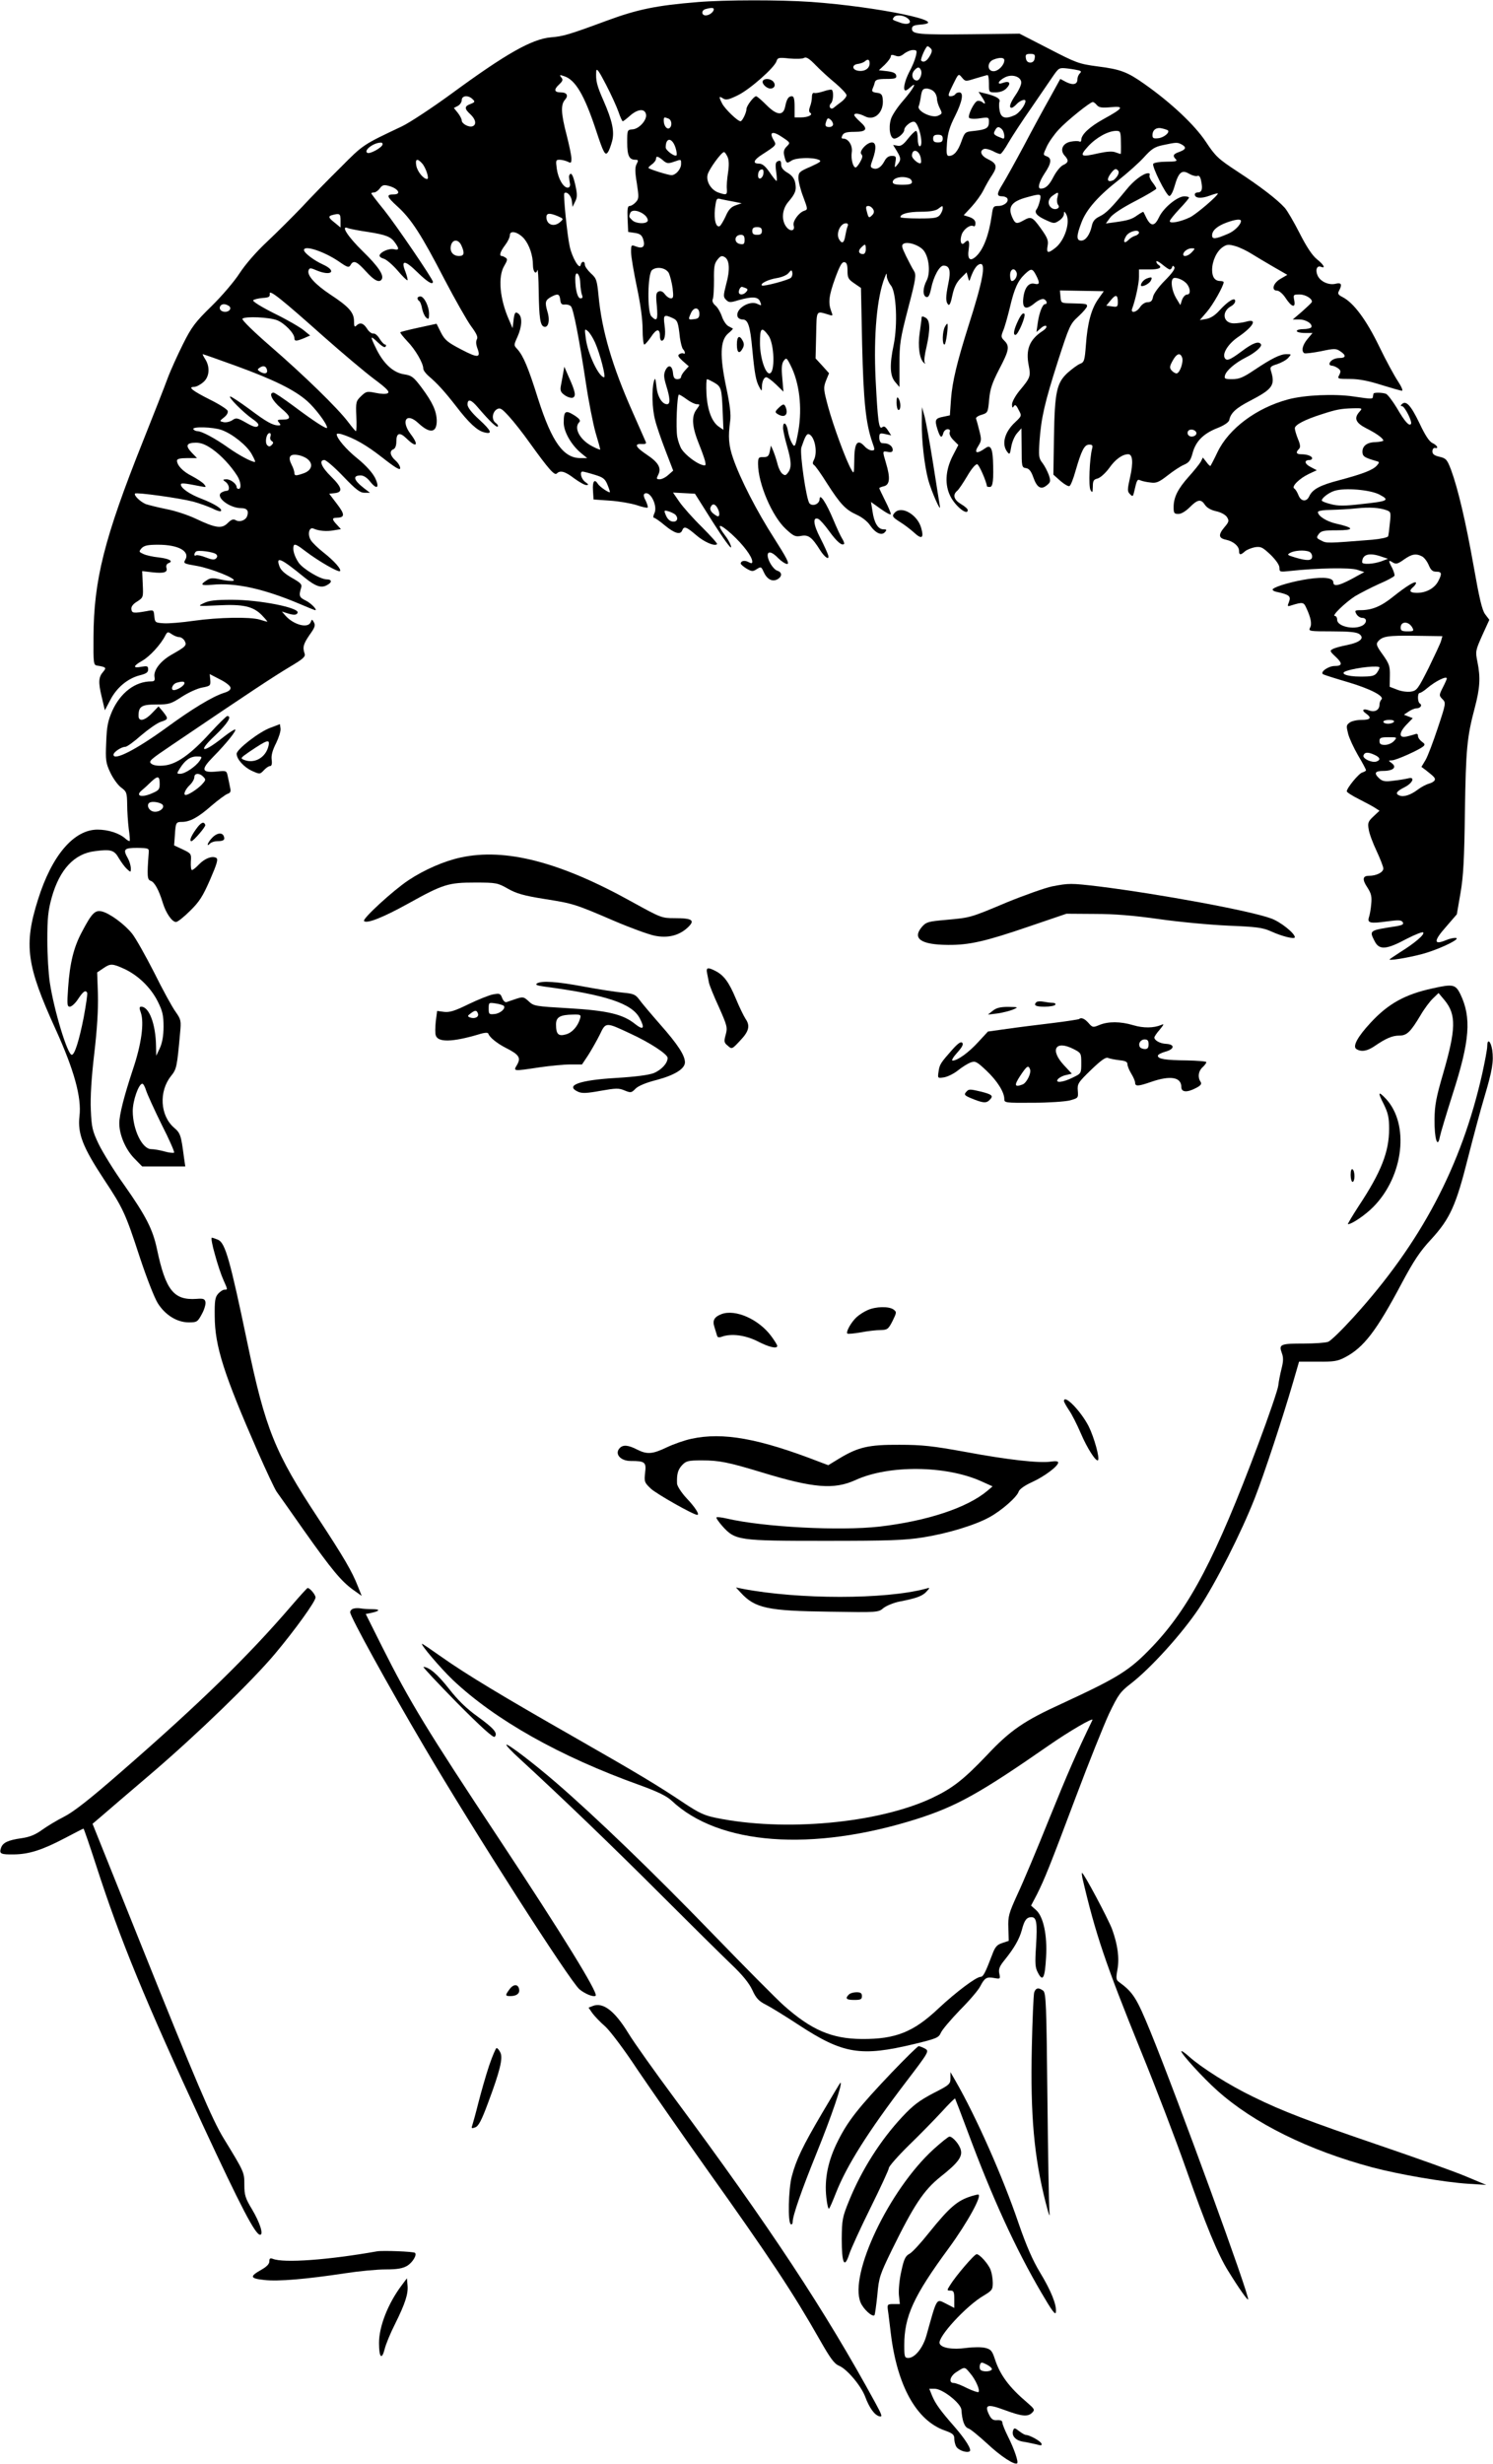 <?xml version="1.0" standalone="no"?>
<!DOCTYPE svg PUBLIC "-//W3C//DTD SVG 20010904//EN"
 "http://www.w3.org/TR/2001/REC-SVG-20010904/DTD/svg10.dtd">
<svg version="1.0" xmlns="http://www.w3.org/2000/svg"
 width="776pt" height="1280pt" viewBox="0 0 776 1280"
 preserveAspectRatio="xMidYMid meet">
<g transform="translate(0,1280) scale(0.1,-0.1)"
fill="#000000" stroke="none">
<path d="M3625 12789 c-212 -17 -313 -38 -470 -96 -200 -74 -229 -82 -292 -87
-99 -9 -233 -85 -514 -291 -101 -74 -218 -151 -259 -171 -205 -97 -201 -94
-320 -214 -64 -63 -154 -155 -200 -205 -47 -49 -128 -130 -181 -180 -59 -55
-114 -119 -144 -165 -27 -42 -91 -117 -145 -170 -84 -82 -104 -108 -148 -196
-28 -56 -65 -137 -81 -180 -16 -44 -74 -191 -129 -329 -200 -501 -255 -719
-256 -1015 -1 -137 0 -145 19 -148 45 -7 49 -11 33 -30 -26 -29 -28 -54 -10
-130 l17 -72 29 55 c33 63 90 111 154 127 32 8 42 15 42 30 0 18 -5 19 -35 14
-46 -9 -44 4 4 31 39 22 97 85 120 131 11 21 14 21 34 7 12 -8 29 -15 39 -15
9 0 22 -9 28 -20 12 -23 6 -29 -68 -71 -58 -33 -95 -81 -89 -116 3 -18 0 -23
-17 -23 -83 0 -159 -58 -202 -152 -23 -53 -29 -80 -32 -165 -4 -92 -2 -107 21
-156 14 -30 39 -65 56 -78 29 -21 31 -27 32 -88 0 -36 4 -93 8 -126 5 -33 7
-62 5 -64 -2 -2 -12 3 -22 12 -31 28 -89 47 -145 47 -123 0 -238 -134 -310
-365 -74 -235 -59 -341 91 -670 97 -213 137 -357 125 -454 -10 -90 16 -159
128 -329 98 -148 111 -175 184 -399 37 -112 78 -217 96 -245 39 -61 100 -98
160 -98 42 0 46 2 68 43 13 23 21 52 19 62 -3 17 -11 20 -47 17 -118 -8 -160
45 -205 258 -22 104 -57 172 -170 333 -54 75 -113 172 -133 213 -33 69 -37 87
-41 178 -3 67 3 165 18 293 15 128 21 231 19 307 l-4 114 31 21 c38 26 47 26
111 -3 72 -34 137 -97 173 -169 25 -50 30 -72 30 -131 0 -48 -7 -84 -19 -111
l-19 -40 -1 51 c-2 114 -36 204 -77 204 -10 0 -11 -7 -2 -31 18 -53 3 -164
-41 -294 -45 -136 -71 -235 -71 -281 0 -59 32 -134 76 -180 l43 -44 112 0 112
0 -7 48 c-15 115 -18 125 -52 154 -72 63 -79 188 -15 268 29 36 31 46 47 223
6 64 5 70 -23 110 -17 23 -67 114 -111 203 -45 88 -96 179 -115 203 -40 50
-118 107 -158 116 -35 8 -52 -9 -103 -106 -43 -80 -63 -162 -72 -291 -6 -87
-5 -98 9 -98 9 0 29 18 43 40 26 39 38 48 47 33 3 -5 -6 -63 -18 -129 -24
-121 -47 -194 -62 -194 -22 0 -92 230 -114 375 -7 44 -13 143 -13 220 0 116 4
154 23 223 41 145 117 227 224 240 83 11 101 6 125 -37 12 -20 30 -45 42 -56
20 -18 20 -18 20 6 -1 13 -7 35 -15 49 -27 48 -21 55 48 55 60 -1 62 -2 60
-25 -9 -120 -8 -140 10 -146 20 -6 43 -48 63 -114 16 -53 48 -100 69 -100 8 0
41 26 73 58 48 47 66 75 104 162 36 83 43 107 32 113 -21 12 -59 -2 -90 -34
-15 -16 -31 -29 -36 -29 -5 0 -7 19 -6 43 3 41 2 43 -42 64 l-45 21 4 54 c4
65 6 68 37 68 41 0 85 24 153 84 35 30 73 58 84 62 15 5 18 12 13 32 -3 15 -8
41 -12 58 -6 30 -7 31 -55 26 -82 -8 -87 9 -21 76 69 70 127 142 113 142 -5 0
-31 -17 -58 -38 -110 -88 -141 -83 -45 7 63 60 90 101 63 101 -4 0 -45 -40
-89 -88 -102 -112 -175 -163 -239 -169 -31 -3 -54 0 -66 9 -17 13 -7 21 110
100 409 277 525 353 605 401 74 44 87 55 81 72 -11 33 -6 50 27 98 26 36 30
48 22 63 -10 18 -11 18 -17 2 -13 -34 -87 -15 -130 32 l-20 23 25 -8 c37 -12
52 -11 57 2 9 26 -197 67 -342 67 -84 0 -118 -4 -145 -17 -35 -17 -35 -17 72
-12 132 7 184 -5 229 -51 18 -19 31 -34 28 -34 -2 0 -20 5 -39 11 -51 15 -213
12 -342 -6 -62 -9 -133 -15 -158 -13 -43 3 -45 4 -48 37 -3 33 -4 33 -40 26
-67 -12 -77 -11 -79 10 -2 13 8 27 30 40 32 21 32 22 29 89 l-3 69 51 -6 c61
-7 83 -1 75 23 -3 11 1 20 10 24 28 10 7 23 -49 30 -31 3 -67 11 -81 18 -24
11 -24 12 -9 30 14 14 32 18 86 18 107 0 168 -35 140 -80 -10 -17 -4 -19 61
-30 74 -13 212 -68 190 -77 -7 -3 -36 0 -64 6 -43 10 -56 9 -75 -4 -36 -23
-29 -28 28 -23 120 12 267 -20 452 -98 44 -19 82 -34 84 -34 14 0 -22 37 -49
50 -33 16 -37 24 -24 66 6 18 -2 26 -48 52 -38 22 -58 40 -65 61 -19 53 8 41
128 -57 59 -48 89 -59 119 -42 28 14 27 30 -1 30 -33 0 -123 54 -146 87 -22
33 -33 69 -25 89 4 10 20 2 61 -30 67 -51 171 -111 179 -103 9 9 -30 53 -86
97 -28 22 -57 50 -65 63 -19 29 -10 71 13 61 29 -13 70 -16 107 -9 l36 6 -21
23 c-26 27 -26 36 -3 36 45 1 46 16 4 71 l-41 54 29 3 c44 5 38 30 -20 87 -50
49 -64 85 -34 85 9 0 53 -38 98 -85 65 -68 87 -85 110 -85 l29 0 -29 22 c-57
44 -63 68 -19 68 15 0 33 -12 48 -31 36 -46 52 -34 26 19 -14 27 -47 64 -90
99 -60 48 -109 106 -109 127 0 4 10 4 23 1 68 -21 131 -57 214 -122 69 -54 93
-68 93 -55 0 10 -11 28 -25 40 -28 25 -32 50 -10 58 9 4 15 19 15 39 0 47 17
52 54 16 51 -50 65 -35 21 23 -53 69 -23 116 39 58 60 -56 96 -52 96 12 -1 50
-21 95 -80 174 -40 53 -50 61 -88 67 -56 8 -105 52 -143 126 -37 75 -37 80 5
40 21 -20 36 -29 40 -22 4 6 3 11 -3 11 -5 0 -18 14 -28 30 -10 17 -24 29 -33
27 -8 -1 -23 10 -32 25 -19 30 -37 35 -56 16 -9 -9 -12 -4 -12 23 0 45 -26 75
-122 138 -80 53 -124 101 -114 127 5 13 10 13 42 -1 77 -32 107 -3 32 31 -46
21 -98 60 -98 75 0 27 103 -7 179 -58 47 -33 54 -35 63 -20 15 27 32 20 80
-33 43 -48 70 -61 82 -41 13 21 -19 68 -98 145 -79 77 -117 137 -78 121 9 -4
56 -13 104 -20 96 -15 120 -25 142 -57 22 -31 20 -39 -6 -33 -25 6 -69 -13
-75 -31 -2 -7 7 -14 21 -18 13 -3 46 -31 72 -61 26 -31 49 -53 52 -51 2 3 -3
23 -11 45 -25 62 -3 61 62 -3 50 -49 81 -69 81 -50 0 14 -193 297 -253 372
-37 45 -67 85 -67 87 0 3 6 5 14 5 8 0 22 10 30 21 12 17 21 20 43 14 51 -12
73 -45 30 -45 -41 0 -38 -11 18 -62 73 -66 126 -149 245 -379 55 -105 117
-214 138 -243 29 -39 37 -57 31 -68 -6 -10 -5 -27 1 -44 21 -54 6 -56 -82 -10
-71 37 -86 49 -106 88 l-23 46 -92 -20 c-51 -11 -94 -22 -96 -24 -3 -3 14 -23
36 -47 42 -43 83 -114 83 -142 0 -8 12 -25 27 -38 47 -40 84 -81 144 -158 65
-85 109 -126 145 -135 46 -12 39 7 -24 65 -40 36 -62 65 -62 79 0 32 19 27 54
-15 58 -68 97 -106 103 -99 4 3 -1 12 -11 19 -22 16 -18 56 7 71 16 9 25 4 63
-38 24 -26 72 -87 106 -135 100 -139 130 -173 142 -161 18 18 43 11 90 -25 26
-19 54 -35 63 -35 14 0 13 3 -5 16 -21 14 -31 54 -14 54 5 0 32 -7 61 -16 44
-13 55 -21 67 -49 8 -19 14 -37 14 -41 0 -9 -54 27 -63 43 -17 27 -28 12 -25
-34 l3 -48 85 -6 c47 -3 109 -14 138 -23 29 -10 56 -16 58 -13 3 3 -2 19 -10
36 -11 20 -12 32 -6 36 29 18 69 -62 52 -100 -7 -14 -8 -25 -3 -25 5 0 31 -18
57 -40 51 -42 81 -50 90 -25 9 23 22 18 71 -24 41 -36 97 -61 110 -48 3 3 -33
43 -79 89 -47 46 -99 105 -117 131 l-33 48 57 -3 57 -3 94 -149 c52 -82 94
-140 94 -129 0 10 -13 37 -30 59 -49 65 -34 69 33 9 60 -55 107 -117 107 -143
0 -10 -5 -10 -20 -2 -20 11 -40 6 -40 -8 0 -4 14 -16 30 -26 28 -16 33 -16 53
-3 22 14 24 13 36 -14 17 -38 44 -53 71 -39 26 14 26 37 0 45 -21 7 -50 53
-50 80 0 24 24 18 55 -15 16 -16 37 -30 46 -30 14 0 -2 31 -67 133 -90 140
-177 309 -214 417 -23 67 -26 110 -15 192 5 34 -1 83 -20 174 -35 165 -32 245
9 281 16 13 27 25 25 26 -2 1 -13 7 -24 13 -11 6 -26 29 -33 50 -7 21 -22 47
-33 56 -14 12 -19 24 -14 35 4 10 6 54 6 99 -1 67 2 85 18 105 16 20 23 22 38
13 25 -15 28 -67 7 -142 -15 -59 -15 -65 0 -80 14 -14 21 -15 63 -2 74 21 104
19 114 -8 8 -20 7 -21 -12 -12 -42 23 -120 -26 -105 -66 3 -8 15 -14 26 -14
28 0 39 -33 50 -154 12 -127 19 -165 36 -196 13 -24 13 -24 14 -3 0 30 10 53
23 53 6 0 29 -17 50 -37 l39 -38 -6 70 c-5 53 -3 75 7 90 14 18 16 17 36 -23
46 -90 61 -219 41 -338 -16 -88 -19 -93 -35 -64 -8 14 -17 42 -20 63 -7 40
-25 51 -25 14 0 -12 9 -54 20 -92 24 -83 25 -114 6 -140 -12 -16 -16 -17 -30
-6 -9 7 -21 32 -26 55 -6 22 -16 52 -22 66 l-11 25 -6 -30 c-5 -25 -11 -30
-34 -30 -24 1 -27 -3 -27 -35 0 -102 73 -273 145 -339 40 -37 49 -41 80 -35
37 7 56 -8 98 -75 25 -39 50 -54 41 -24 -3 10 -21 50 -41 89 -36 69 -40 110
-10 98 8 -3 34 -32 57 -64 39 -54 66 -77 77 -66 3 2 -2 15 -10 28 -8 12 -29
58 -47 101 -35 83 -69 136 -70 105 0 -26 -35 -41 -52 -24 -17 16 -52 262 -43
291 20 59 28 73 40 69 30 -12 46 -95 25 -134 -7 -13 -7 -21 1 -26 6 -3 36 -45
66 -93 71 -111 98 -139 155 -165 27 -12 57 -35 70 -55 28 -41 61 -56 78 -35
10 11 9 14 -9 14 -27 0 -48 34 -56 93 l-8 49 52 -37 c28 -20 51 -32 51 -26 0
7 -13 38 -30 71 -16 33 -30 61 -30 64 0 2 11 7 25 10 30 8 33 44 10 120 -19
64 -19 64 10 58 18 -3 25 0 25 11 0 16 -16 30 -35 33 -5 0 -16 2 -22 2 -7 1
-13 14 -13 28 0 23 3 25 31 19 l31 -7 -17 26 c-13 20 -21 24 -30 16 -17 -14
-23 34 -34 250 -11 229 7 428 48 530 9 23 10 23 10 4 1 -12 10 -33 22 -48 28
-35 35 -204 14 -307 -22 -104 -20 -162 8 -194 l22 -26 0 118 c0 108 4 133 45
291 41 156 43 174 30 195 -8 12 -26 47 -41 77 -23 48 -25 56 -12 64 24 13 89
-11 107 -40 26 -38 32 -114 12 -152 -20 -38 -21 -78 -2 -85 11 -4 18 8 26 46
12 60 43 117 64 117 32 0 39 -27 25 -93 -14 -69 -15 -95 0 -110 6 -6 14 12 21
49 9 41 21 66 43 88 l31 31 7 -25 c6 -23 7 -24 13 -5 16 45 33 70 50 73 32 7
15 -86 -61 -323 -59 -187 -83 -287 -90 -377 l-6 -86 -33 -7 c-43 -8 -47 -16
-32 -64 14 -45 23 -51 31 -21 3 11 13 20 22 20 11 0 15 -5 11 -16 -3 -9 4 -25
19 -40 l26 -26 -31 -60 c-37 -75 -40 -148 -10 -207 27 -53 90 -102 90 -71 0 6
-16 20 -35 31 -37 22 -45 48 -20 69 8 6 31 41 52 76 22 38 43 63 52 62 10 -2
47 -87 51 -115 0 -2 7 -3 15 -3 16 0 20 38 16 140 -3 63 -14 80 -39 62 -46
-33 -62 -27 -36 13 15 24 16 32 4 78 -7 29 -15 57 -17 62 -2 6 11 15 29 20 32
10 33 12 39 78 5 56 15 86 52 158 52 99 56 120 27 149 -17 17 -18 22 -6 52 8
18 23 72 35 121 23 99 42 139 78 173 33 31 39 30 58 -6 21 -41 19 -51 -9 -44
-31 7 -53 -24 -58 -81 -4 -50 16 -57 61 -19 17 14 38 23 46 20 16 -6 21 -26 7
-26 -13 0 -30 -42 -38 -96 l-7 -49 22 19 c11 11 24 16 29 12 4 -5 -4 -16 -18
-25 -69 -45 -90 -96 -73 -181 11 -55 8 -63 -49 -131 -21 -26 -38 -57 -38 -70
0 -18 3 -20 9 -10 7 11 13 7 25 -18 17 -31 17 -32 -18 -65 -54 -50 -71 -112
-42 -152 14 -18 15 -16 22 25 4 24 17 55 30 70 l23 26 1 -102 c0 -97 1 -102
22 -105 16 -2 27 -15 38 -46 19 -55 40 -68 70 -44 21 17 22 22 11 55 -7 19
-22 48 -33 62 -19 24 -20 35 -15 114 9 121 26 197 96 416 59 182 63 192 106
231 25 23 45 47 45 53 0 13 -5 13 -80 15 -55 1 -55 1 -58 34 l-3 33 114 -2
114 -2 -29 -41 c-36 -51 -56 -125 -64 -239 -6 -80 -9 -89 -30 -97 -13 -5 -41
-26 -64 -46 -58 -53 -68 -99 -72 -335 l-3 -195 37 -33 c21 -18 42 -30 47 -26
6 3 20 38 31 78 31 107 46 137 71 137 17 0 20 -4 15 -22 -13 -50 -19 -195 -8
-214 10 -16 11 -14 12 17 0 31 4 38 25 43 14 4 40 27 60 54 32 46 69 72 99 72
23 0 27 -42 10 -118 -15 -67 -15 -75 -1 -89 14 -15 16 -13 22 13 14 62 16 66
33 58 10 -4 33 -9 53 -11 29 -4 43 2 88 37 29 23 67 48 84 55 26 11 35 22 45
59 16 62 55 102 127 131 37 14 61 31 64 42 7 37 35 63 109 101 119 62 131 81
107 158 -5 17 0 22 33 32 21 7 47 21 57 32 18 20 18 20 -9 20 -32 0 -78 -23
-169 -84 -55 -37 -77 -46 -112 -46 -38 0 -43 2 -38 20 7 25 52 64 107 92 49
24 87 58 80 69 -11 19 -43 7 -100 -36 -63 -47 -81 -54 -90 -31 -9 25 24 74 74
107 78 54 99 95 40 78 -18 -5 -47 -9 -65 -9 -57 0 -66 62 -13 90 11 6 20 17
20 26 0 22 -37 0 -80 -47 -23 -26 -47 -42 -70 -46 l-34 -6 37 43 c32 37 87
135 87 154 0 3 -8 6 -18 6 -27 0 -42 20 -42 57 0 47 24 98 55 119 22 15 31 15
67 5 23 -7 60 -25 82 -39 23 -14 74 -45 114 -68 l73 -42 -36 -21 c-38 -22 -49
-61 -17 -61 10 0 30 -17 43 -37 32 -49 54 -56 46 -14 -6 30 -5 31 28 31 32 0
69 -24 63 -40 -2 -4 -25 -26 -51 -49 l-48 -41 35 0 c35 0 71 -24 61 -41 -4 -5
-22 -9 -41 -9 -19 0 -34 -4 -34 -10 0 -5 18 -10 41 -10 l41 0 -26 -31 c-26
-31 -34 -63 -17 -74 6 -3 44 2 86 10 70 15 79 15 101 0 32 -21 30 -35 -4 -35
-27 0 -52 -15 -52 -32 0 -4 6 -8 13 -8 7 0 21 -6 31 -13 15 -11 16 -17 7 -35
-11 -20 -9 -21 57 -21 46 0 96 -10 162 -31 52 -16 100 -30 107 -30 6 0 -3 22
-21 49 -18 27 -63 109 -98 182 -67 138 -132 225 -189 255 -24 12 -28 18 -19
34 17 32 12 43 -17 36 -34 -9 -77 9 -93 39 -15 29 -7 57 15 49 27 -11 16 10
-20 39 -24 19 -54 64 -90 135 -30 59 -65 119 -78 133 -40 44 -129 112 -244
187 -102 67 -115 79 -166 156 -58 87 -179 201 -318 299 -89 63 -125 77 -245
92 -97 13 -110 18 -253 92 l-152 78 -247 -3 c-277 -3 -312 0 -312 28 0 15 9
19 43 22 169 12 -219 93 -568 118 -161 11 -444 11 -590 -1z m85 -37 c0 -14
-23 -32 -42 -32 -23 0 -24 27 0 33 29 8 42 7 42 -1z m1006 -46 c30 -23 6 -39
-36 -24 -45 16 -43 15 -35 27 9 16 48 14 71 -3z m122 -158 c8 -8 7 -18 -6 -40
-15 -26 -32 -35 -44 -23 -6 6 24 74 33 75 3 0 10 -5 17 -12z m-78 -40 c-4 -18
-19 -55 -34 -82 -24 -46 -35 -96 -19 -96 3 0 15 7 25 17 39 35 15 -9 -37 -69
-31 -35 -60 -79 -65 -99 -13 -46 -3 -99 18 -99 19 0 52 29 52 45 0 18 37 48
53 42 24 -9 50 -127 27 -127 -5 0 -10 18 -10 40 0 22 -4 40 -9 40 -5 0 -24
-18 -42 -41 -24 -31 -38 -40 -54 -36 l-23 4 19 -31 c23 -38 23 -47 3 -72 -15
-18 -15 -17 -10 14 5 29 3 32 -19 32 -17 0 -29 -9 -39 -29 -17 -31 -38 -44
-60 -35 -13 5 -13 11 0 46 20 57 18 88 -4 88 -27 0 -69 -47 -55 -61 8 -8 6
-19 -6 -40 -9 -16 -19 -29 -24 -29 -13 0 -25 44 -20 78 6 35 -17 72 -44 72
-10 0 -11 4 -4 18 7 13 23 17 62 17 64 0 72 15 30 52 -17 15 -31 31 -31 35 0
12 25 9 55 -6 51 -27 101 22 93 90 -2 23 -9 30 -31 32 -22 3 -27 7 -22 20 4 9
10 25 12 35 4 13 17 17 60 17 46 0 54 3 51 18 -2 12 -16 18 -46 22 l-44 5 31
29 c17 17 31 36 31 43 0 9 6 10 23 4 17 -7 29 -4 46 10 13 10 33 19 46 19 21
0 22 -3 15 -32z m618 -10 c-2 -15 -10 -23 -23 -23 -13 0 -21 8 -23 23 -3 18 1
22 23 22 22 0 26 -4 23 -22z m-1035 -131 c31 -27 57 -54 57 -62 0 -7 -12 -23
-27 -34 -16 -12 -33 -25 -40 -31 -16 -13 -29 8 -14 23 12 12 15 59 5 70 -3 3
-22 0 -42 -7 -21 -7 -43 -11 -49 -9 -8 3 -13 -5 -13 -21 0 -13 -4 -36 -10 -50
-6 -17 -6 -27 1 -32 17 -10 -11 -24 -48 -24 l-33 0 0 55 c0 41 -4 55 -14 55
-18 0 -27 -14 -35 -54 -10 -49 -43 -46 -97 8 -25 25 -49 46 -54 46 -12 0 -50
-50 -50 -66 0 -19 -22 -64 -31 -64 -15 0 -80 63 -95 91 -19 37 -18 42 5 27 15
-9 29 -6 76 17 62 30 190 143 201 177 6 19 12 20 68 14 33 -3 67 -2 75 3 11 7
27 -3 60 -37 25 -26 72 -69 104 -95z m877 120 c0 -25 -31 -57 -56 -57 -33 0
-35 46 -1 60 32 13 57 12 57 -3z m-700 -16 c0 -26 -24 -43 -57 -39 -35 4 -38
32 -3 36 14 2 29 8 35 13 15 14 25 11 25 -10z m-1305 -253 c9 -27 19 -48 22
-48 3 0 21 14 40 31 40 34 76 36 81 3 4 -29 -37 -74 -70 -76 -28 -2 -28 -4
-28 -68 0 -68 10 -90 42 -90 16 0 17 -3 7 -22 -9 -17 -9 -40 1 -100 11 -72 11
-80 -5 -98 -10 -11 -24 -20 -32 -20 -11 0 -13 -15 -11 -67 l3 -68 34 -5 c27
-4 37 -11 44 -33 12 -37 -1 -51 -36 -38 -26 10 -27 10 -27 -29 0 -22 14 -103
30 -180 19 -89 30 -170 30 -220 0 -44 4 -80 9 -80 4 0 20 18 35 40 28 43 46
45 46 4 0 -13 4 -24 9 -24 16 0 22 31 15 81 -7 53 -3 57 41 37 27 -12 30 -21
39 -103 4 -27 11 -54 16 -59 12 -12 13 -29 2 -22 -4 2 -14 1 -21 -4 -10 -6 -6
-14 18 -36 l31 -27 -20 -22 c-11 -12 -20 -27 -20 -33 0 -7 -9 -12 -19 -12 -15
0 -21 8 -23 32 -4 40 -24 47 -40 13 -9 -21 -8 -36 5 -79 20 -64 22 -96 4 -96
-26 0 -50 40 -55 92 -5 43 -7 48 -13 28 -12 -43 -10 -143 6 -202 7 -30 32
-102 54 -159 l40 -104 -25 -22 c-14 -13 -34 -23 -45 -23 -17 0 -18 3 -9 21 20
36 3 66 -57 106 -60 40 -69 59 -27 56 17 -1 24 2 21 10 -3 7 -33 75 -67 152
-108 242 -162 428 -179 608 -8 82 -11 91 -40 117 -17 16 -31 36 -31 44 0 22
-18 20 -22 -1 -6 -27 -45 40 -57 97 -13 58 -34 270 -28 276 12 12 36 -12 39
-39 l4 -32 13 27 c12 23 12 38 1 88 -8 36 -17 59 -24 57 -6 -2 -10 -12 -8 -21
1 -9 3 -24 5 -33 1 -10 -4 -18 -12 -18 -23 0 -50 47 -57 98 -6 44 -5 47 15 47
12 0 31 -5 42 -10 17 -9 19 -7 19 17 0 15 -12 71 -25 122 -29 110 -31 157 -9
182 20 22 11 39 -21 39 -34 0 -38 14 -10 40 20 19 23 26 12 38 -10 13 -8 14
13 7 60 -18 107 -97 169 -285 38 -116 47 -131 61 -110 6 8 15 33 21 55 14 50
2 107 -45 214 -34 77 -40 102 -37 151 2 19 14 1 51 -70 27 -52 56 -116 65
-142z m1570 221 c12 -19 -4 -61 -23 -57 -21 4 -27 33 -10 52 16 18 25 20 33 5z
m824 -5 c11 -4 12 -7 3 -16 -7 -7 -12 -20 -12 -30 0 -27 -23 -32 -59 -14 l-30
16 -54 -98 c-30 -53 -91 -165 -135 -249 -45 -84 -95 -174 -111 -200 -31 -50
-32 -63 -1 -63 10 0 22 -5 25 -10 11 -17 -15 -40 -46 -40 -26 0 -28 -4 -34
-47 -15 -105 -44 -181 -83 -216 -31 -28 -45 -13 -37 39 6 44 -1 54 -23 32 -17
-17 -25 12 -13 45 11 28 45 52 61 42 6 -3 10 3 10 15 0 14 -9 24 -30 32 l-31
10 40 43 c22 24 50 62 62 86 12 24 32 60 46 80 28 43 24 60 -22 82 -36 17 -46
43 -21 53 8 3 28 -2 45 -10 16 -9 34 -16 40 -16 5 0 24 26 42 58 18 31 72 114
121 184 48 70 100 146 115 168 27 38 29 39 73 34 25 -3 51 -8 59 -10z m-537
-41 c30 9 58 17 61 17 4 0 7 -20 7 -45 0 -45 0 -45 35 -45 22 0 43 8 55 20 27
27 18 42 -16 30 -36 -14 -27 10 11 29 35 17 79 4 83 -25 2 -11 -11 -40 -27
-64 -31 -45 -39 -70 -23 -70 5 0 17 9 27 20 17 18 45 28 45 15 0 -20 -33 -63
-55 -73 -48 -22 -72 -16 -79 22 -4 18 -4 40 -1 48 6 16 -21 30 -80 44 l-29 7
17 -26 c21 -32 22 -44 3 -28 -7 6 -20 9 -27 6 -17 -7 -50 -75 -42 -87 3 -5 27
-7 54 -3 48 7 49 6 49 -18 0 -32 -13 -40 -75 -47 -49 -5 -50 -5 -68 -55 -18
-51 -39 -75 -65 -75 -12 0 -14 13 -10 68 4 51 14 84 42 139 38 76 46 123 22
123 -8 0 -18 -4 -21 -10 -3 -5 -14 -10 -24 -10 -16 0 -14 7 12 60 29 59 29 59
47 37 18 -21 18 -21 72 -4z m-218 -69 c9 -8 16 -25 16 -37 0 -12 7 -35 15 -50
13 -26 13 -28 -9 -38 -32 -15 -111 24 -101 49 4 9 9 34 12 55 5 30 10 37 29
37 12 0 30 -7 38 -16z m-2398 -39 c14 -13 13 -16 -10 -25 -33 -12 -33 -25 -1
-54 28 -26 33 -54 11 -62 -19 -7 -56 13 -56 30 0 7 -9 25 -20 39 l-21 26 21
11 c11 6 20 20 20 30 0 24 34 27 56 5z m3245 -31 c11 -13 26 -15 72 -11 73 7
66 -5 -38 -62 -72 -40 -115 -80 -115 -108 0 -8 -4 -11 -10 -8 -5 3 -26 3 -45
-1 -42 -8 -58 -44 -31 -73 22 -24 20 -36 -9 -49 -13 -6 -35 -33 -49 -60 -23
-45 -41 -62 -67 -62 -18 0 -8 36 21 80 35 52 38 78 10 88 -19 7 -19 8 0 49 10
23 38 63 62 89 42 46 164 144 178 144 4 0 14 -7 21 -16z m-2227 -70 c18 -7 21
-39 5 -50 -13 -8 -29 13 -29 39 0 19 1 20 24 11z m856 -30 c0 -8 -9 -14 -20
-14 -21 0 -24 8 -14 34 5 13 9 14 20 5 8 -6 14 -18 14 -25z m878 -26 c11 -11
17 -48 7 -48 -2 0 -15 5 -29 11 -21 10 -23 15 -15 30 11 22 20 24 37 7z m862
-5 c12 -11 -21 -38 -49 -41 -25 -3 -31 0 -31 15 0 28 20 43 49 36 14 -3 28 -8
31 -10z m-244 -63 c1 -33 0 -60 -1 -60 -2 0 -14 4 -28 9 -15 6 -45 4 -86 -5
-95 -22 -103 -17 -56 35 42 46 103 80 145 81 24 0 25 -3 26 -60z m-1755 24
c37 -25 37 -26 18 -45 -14 -14 -18 -27 -13 -47 10 -41 13 -43 37 -27 23 16
108 19 142 5 17 -7 10 -12 -42 -36 -59 -25 -63 -30 -63 -59 0 -18 11 -62 25
-98 24 -64 24 -66 5 -72 -28 -9 -61 -55 -55 -76 9 -28 -16 -35 -37 -9 -28 35
-24 93 10 132 36 42 43 61 35 99 -4 21 -17 38 -39 51 -24 14 -34 27 -34 44 0
17 -4 22 -16 17 -13 -5 -15 -15 -10 -54 4 -27 5 -49 2 -49 -3 0 -19 20 -36 45
-23 33 -38 45 -56 45 -34 0 -27 19 17 47 74 48 75 49 62 72 -29 47 -8 54 48
15z m829 -4 c0 -15 -7 -20 -25 -20 -18 0 -25 5 -25 20 0 15 7 20 25 20 18 0
25 -5 25 -20z m-1389 -47 c6 -19 8 -37 5 -40 -9 -9 -56 26 -56 41 0 53 33 53
51 -1z m-1523 15 c-6 -17 -67 -50 -79 -42 -20 12 31 52 69 53 8 1 12 -4 10
-11z m4153 2 c27 -15 24 -26 -11 -39 -32 -11 -37 -20 -18 -39 9 -9 -2 -12 -49
-12 -34 0 -65 -5 -69 -11 -8 -13 66 -162 83 -167 7 -2 19 19 28 51 21 73 38
87 76 64 16 -9 35 -14 43 -11 9 4 16 -6 20 -31 8 -39 2 -55 -20 -55 -8 0 -14
-5 -14 -10 0 -20 33 -23 76 -7 24 9 44 14 44 12 0 -12 -112 -108 -145 -124
-50 -24 -105 -34 -105 -20 0 6 23 34 50 63 28 29 50 56 50 59 0 4 -11 7 -24 7
-36 0 -108 -59 -131 -107 -23 -49 -42 -51 -65 -8 -8 17 -16 32 -17 34 -1 2
-15 -6 -31 -17 -29 -21 -47 -27 -120 -37 l-44 -6 21 29 c12 18 63 52 131 87
60 31 110 61 110 65 0 4 -9 19 -21 34 -11 14 -17 30 -14 36 3 5 0 10 -7 10
-25 0 -76 -38 -114 -86 -78 -95 -105 -122 -138 -138 -25 -12 -36 -25 -41 -49
-10 -46 -32 -77 -55 -77 -26 0 -26 24 1 94 25 67 86 137 195 222 45 36 104 88
130 117 39 43 55 54 98 63 70 15 75 15 97 4z m-1356 -67 c3 -14 4 -27 1 -30
-8 -9 -46 22 -46 38 0 38 35 32 45 -8z m-1004 3 c8 -16 9 -44 3 -83 -5 -32 -8
-70 -6 -85 2 -31 -2 -33 -45 -18 -38 14 -64 58 -55 93 7 28 71 116 85 117 4 0
12 -11 18 -24z m-329 -24 c14 -11 23 -12 49 -3 41 14 39 15 39 -11 0 -26 -27
-58 -50 -58 -16 0 -110 29 -119 37 -3 2 5 10 17 19 12 8 22 22 22 30 0 16 12
12 42 -14z m-1258 -11 c19 -21 39 -81 26 -81 -19 0 -50 38 -56 68 -7 36 4 42
30 13z m3615 -63 c-6 -10 -17 -22 -24 -25 -29 -11 -35 3 -13 34 17 23 26 29
35 21 9 -7 10 -15 2 -30z m-1841 10 c-4 -27 -28 -36 -28 -10 0 20 8 32 22 32
5 0 8 -10 6 -22z m756 -24 c9 -3 16 -12 16 -20 0 -10 -14 -14 -50 -14 -36 0
-50 4 -50 14 0 22 48 34 84 20z m772 -100 c-4 -14 -2 -32 4 -39 14 -17 -17
-30 -36 -14 -21 17 -17 46 8 63 30 21 31 20 24 -10z m-91 -16 c-4 -18 -12 -39
-17 -45 -14 -18 2 -36 52 -58 37 -17 41 -17 65 -1 14 9 25 24 25 34 0 15 2 15
10 2 26 -40 -5 -139 -55 -178 -38 -30 -47 -28 -40 11 5 27 0 41 -35 90 -44 61
-51 64 -90 42 -35 -20 -43 -18 -57 12 -27 57 -7 86 74 108 73 20 76 20 68 -17z
m-1590 -6 l40 -8 -32 -11 c-23 -8 -37 -23 -51 -56 -11 -24 -25 -47 -30 -51
-20 -12 -32 31 -26 89 7 55 8 57 33 50 14 -3 44 -9 66 -13z m723 -39 c7 -11 5
-21 -5 -31 -17 -17 -19 -15 -28 21 -6 21 -4 27 8 27 9 0 20 -8 25 -17z m362 4
c0 -7 -6 -22 -14 -33 -13 -16 -27 -19 -110 -19 -53 0 -96 3 -96 7 0 17 43 28
107 28 45 0 76 5 89 15 24 18 24 18 24 2z m-1546 -37 c10 -10 15 -23 12 -29
-10 -16 -62 -13 -80 5 -18 18 -18 17 -10 38 8 20 50 12 78 -14z m-1584 -26 l0
-36 -29 24 c-35 27 -37 35 -13 41 38 10 42 7 42 -29z m1129 23 c30 -13 31 -14
13 -30 -32 -29 -72 -15 -72 25 0 21 16 23 59 5z m3551 -25 c0 -19 -35 -54 -68
-67 -65 -28 -82 -29 -82 -8 0 26 27 49 76 67 44 16 74 20 74 8z m-2045 -29
c-4 -10 -9 -33 -12 -50 -6 -37 -18 -42 -33 -14 -15 30 8 81 37 81 10 0 13 -6
8 -17z m-445 -23 c0 -15 -7 -20 -25 -20 -18 0 -25 5 -25 20 0 15 7 20 25 20
18 0 25 -5 25 -20z m-1235 -41 c27 -33 45 -87 45 -136 0 -35 16 -53 23 -26 3
10 6 -40 7 -112 2 -136 8 -176 27 -182 23 -8 33 32 18 79 -14 49 -11 59 22 77
33 17 41 14 45 -16 2 -22 8 -27 24 -25 12 1 26 -3 32 -10 13 -16 42 -166 77
-396 14 -95 37 -211 50 -258 14 -46 25 -87 25 -89 0 -3 -18 4 -39 15 -66 33
-101 96 -70 127 8 8 1 18 -27 36 -45 28 -54 22 -54 -39 0 -46 38 -114 89 -157
l33 -27 -35 0 c-88 0 -148 83 -219 304 -53 169 -78 227 -109 262 -19 20 -19
21 1 65 23 52 26 102 5 119 -17 14 -22 6 -27 -45 l-4 -30 -17 40 c-50 111 -60
228 -26 284 16 27 18 36 7 42 -7 5 -16 9 -20 9 -15 0 -8 23 17 56 14 18 25 41
25 52 0 28 44 17 75 -19z m3195 32 c0 -5 -9 -13 -20 -16 -11 -3 -27 -13 -35
-22 -23 -23 -30 -8 -11 22 16 24 66 36 66 16z m-2050 -37 c0 -21 -4 -25 -22
-22 -35 5 -33 48 3 48 14 0 19 -7 19 -26z m-1472 -29 c18 -40 15 -55 -12 -55
-32 0 -50 24 -42 55 8 33 39 33 54 0z m2102 -20 c0 -15 -6 -25 -14 -25 -23 0
-28 17 -10 34 21 21 24 20 24 -9z m1695 -15 c-18 -20 -45 -27 -45 -12 0 15 24
32 44 32 18 0 19 -1 1 -20z m-115 -90 c5 0 10 5 12 12 3 9 6 9 12 0 5 -8 -13
-33 -49 -69 -32 -32 -59 -69 -62 -85 -4 -21 -11 -28 -28 -28 -13 0 -30 -11
-39 -25 -19 -29 -52 -35 -41 -7 16 43 35 129 35 164 l0 38 55 0 c51 0 69 10
45 25 -5 3 -10 11 -10 16 0 6 14 -1 31 -15 17 -14 34 -26 39 -26z m-1675 -7
c0 -36 4 -44 35 -65 l35 -24 6 -294 c7 -295 19 -410 53 -508 14 -39 14 -42 -3
-42 -10 0 -26 9 -36 20 -39 43 -55 21 -55 -78 -1 -63 -2 -66 -15 -42 -28 48
-93 226 -120 324 -25 93 -26 101 -12 138 l16 39 -35 39 -35 38 3 122 c3 133
-2 125 66 105 21 -7 22 -6 12 19 -16 44 -12 80 21 171 24 65 35 85 48 83 12
-2 16 -14 16 -45z m-928 -13 c6 -14 15 -49 19 -77 5 -45 4 -53 -9 -53 -9 0
-23 10 -31 21 -10 14 -21 19 -32 15 -14 -6 -16 -16 -10 -76 6 -72 1 -83 -28
-54 -23 22 -20 223 3 241 26 21 74 11 88 -17z m634 -23 c-12 -12 -144 -47
-151 -40 -10 10 33 31 76 38 26 4 53 15 62 26 15 18 17 18 20 3 2 -9 -1 -21
-7 -27z m1173 27 c6 -17 -9 -44 -25 -44 -5 0 -9 14 -9 30 0 33 23 42 34 14z
m-2268 -55 c1 -24 5 -52 9 -61 5 -13 3 -18 -8 -18 -15 0 -27 46 -27 103 0 48
25 25 26 -24z m3145 4 c25 -21 31 -63 10 -63 -10 0 -21 -12 -27 -27 l-9 -28
-23 38 c-21 37 -29 87 -15 100 9 9 44 -2 64 -20z m-2287 -29 c13 -5 14 -9 5
-20 -15 -18 -39 -18 -39 -1 0 12 9 27 16 27 1 0 10 -3 18 -6z m-2189 -255 c94
-83 210 -181 258 -217 70 -52 84 -68 72 -75 -9 -5 -35 -4 -63 2 -44 9 -49 8
-75 -17 -27 -26 -28 -31 -25 -105 2 -42 1 -77 -2 -77 -3 0 -21 22 -40 47 -54
72 -231 244 -403 393 -89 77 -152 139 -147 144 14 14 142 8 181 -8 39 -16 89
-68 89 -92 0 -17 9 -18 50 -1 l32 14 -33 27 c-18 15 -86 55 -152 87 -68 34
-116 64 -111 69 5 5 27 10 49 12 33 2 39 6 37 22 -4 25 63 -29 283 -225z
m4125 182 c0 -25 -3 -27 -30 -23 l-30 4 23 28 c26 32 37 30 37 -9z m-4621 -20
c17 -11 5 -31 -19 -31 -21 0 -34 15 -25 30 8 12 25 13 44 1z m2446 -41 c0 -20
-6 -26 -27 -28 -32 -4 -32 -3 -16 33 15 32 43 29 43 -5z m-542 -150 c26 -58
57 -180 47 -180 -27 0 -85 122 -95 200 -7 52 -7 54 10 40 10 -8 27 -35 38 -60z
m901 37 c31 -42 36 -197 5 -197 -22 0 -49 84 -49 158 0 80 8 87 44 39z m-2767
-158 c195 -71 303 -124 369 -182 43 -38 104 -119 104 -139 0 -11 -68 33 -176
114 -50 37 -96 68 -102 68 -28 0 -8 -41 38 -80 54 -45 56 -60 8 -60 -26 0 -29
-2 -18 -15 10 -12 10 -15 -3 -15 -30 0 -62 18 -150 84 -49 36 -94 66 -100 66
-15 0 68 -84 116 -117 27 -19 35 -29 27 -37 -8 -8 -25 -3 -61 18 -46 26 -52
27 -73 12 -13 -8 -33 -12 -45 -9 -21 5 -21 5 4 25 14 11 22 25 18 34 -3 8 -45
35 -94 59 -91 46 -114 65 -80 65 11 0 32 11 47 24 33 27 37 80 10 121 -9 14
-14 25 -12 25 2 0 80 -27 173 -61z m4917 44 c9 -22 -12 -83 -29 -83 -7 0 -18
7 -26 16 -11 13 -10 21 6 50 20 37 39 44 49 17z m-4756 -66 c4 -19 -15 -22
-38 -7 -13 9 -13 11 0 20 19 13 34 8 38 -13z m2323 -64 c38 -22 40 -31 45
-147 l4 -99 -22 15 c-37 24 -61 85 -66 171 -2 42 -1 77 3 77 4 0 20 -8 36 -17z
m-141 -88 c19 -14 42 -25 52 -25 17 0 17 -2 -3 -29 -26 -36 -22 -89 14 -178
13 -32 27 -71 31 -86 6 -26 5 -28 -16 -22 -32 10 -85 51 -105 81 -9 14 -19 43
-23 65 -8 45 -1 219 9 219 4 0 22 -11 41 -25z m-2418 -159 c56 -20 131 -80
156 -125 13 -23 21 -41 17 -41 -18 0 -83 35 -137 73 -70 50 -140 87 -162 87
-8 0 -18 5 -21 10 -9 15 103 12 147 -4z m5066 -13 c5 -17 -26 -29 -40 -15 -6
6 -7 15 -3 22 9 14 37 9 43 -7z m-4812 -20 c-4 -9 -1 -20 6 -24 10 -7 10 -11
0 -21 -9 -9 -15 -9 -23 -1 -14 14 -4 63 12 63 6 0 8 -7 5 -17z m-303 -66 c47
-33 97 -87 130 -139 19 -30 23 -68 7 -68 -5 0 -10 4 -10 9 0 17 -31 41 -53 41
-20 -1 -21 -2 -4 -14 20 -15 23 -46 5 -46 -7 0 -19 -4 -27 -9 -34 -22 41 -81
103 -81 29 0 40 -13 31 -40 -7 -23 -39 -35 -61 -22 -12 7 -23 2 -41 -16 -30
-30 -62 -26 -165 23 -40 19 -109 42 -153 50 -44 9 -92 21 -107 26 -29 12 -64
46 -56 55 8 7 228 -23 302 -42 33 -9 77 -25 99 -35 21 -11 42 -18 45 -14 11
10 -34 38 -101 64 -61 23 -107 55 -107 74 0 9 20 7 100 -9 32 -6 34 -6 21 10
-8 10 -36 28 -62 42 -47 23 -79 56 -79 81 0 9 16 13 52 13 l52 0 -28 29 c-34
36 -27 51 23 51 26 0 51 -10 84 -33z m500 -56 c26 -25 15 -56 -25 -70 -40 -14
-48 -14 -48 3 0 7 -6 26 -14 41 -21 41 -10 58 32 51 20 -3 44 -14 55 -25z
m2127 -252 c6 -11 10 -26 8 -34 -2 -11 -8 -10 -27 4 -16 12 -22 24 -18 35 9
22 24 20 37 -5z m-222 -31 c18 -15 15 -38 -7 -38 -20 0 -34 14 -44 43 -6 15
-3 17 16 11 12 -3 28 -11 35 -16z m-2384 -208 c7 -7 6 -14 -1 -21 -9 -9 -22
-7 -53 5 -23 9 -46 14 -51 11 -11 -7 -12 8 -1 19 9 10 93 -1 106 -14z m74
-692 c2 -11 -8 -20 -35 -28 -61 -20 -166 -84 -296 -179 -158 -115 -277 -176
-277 -142 0 14 41 41 61 41 9 0 46 27 83 60 38 32 83 64 102 70 40 13 40 16
11 53 l-23 27 -34 -35 c-38 -40 -70 -46 -70 -14 0 49 16 59 92 59 67 0 76 3
133 40 34 22 82 44 106 48 42 8 44 10 42 39 l-3 31 52 -27 c29 -14 54 -33 56
-43z m-240 20 c-5 -16 -49 -39 -60 -32 -11 7 2 32 20 37 32 9 44 7 40 -5z m80
-400 c-20 -30 -76 -68 -101 -68 -19 0 -19 1 -2 28 26 42 54 62 87 62 29 0 30
-1 16 -22z m19 -84 c14 -14 13 -17 -8 -40 -22 -23 -69 -54 -84 -54 -14 0 -2
29 20 50 14 13 25 32 25 42 0 22 26 24 47 2z m-227 -37 c0 -29 -5 -34 -46 -51
-51 -21 -81 -10 -47 18 10 8 32 28 48 44 36 34 45 31 45 -11z m16 -109 c11
-18 -23 -41 -50 -34 -27 7 -37 41 -14 48 18 6 57 -3 64 -14z m-86 -1485 c7
-21 43 -100 81 -177 39 -76 67 -141 64 -144 -3 -3 -26 -1 -50 6 -25 7 -56 12
-69 12 -47 0 -96 102 -96 198 0 54 31 142 50 142 5 0 14 -17 20 -37z"/>
<path d="M3965 12380 c-8 -13 19 -40 39 -40 21 0 30 18 16 35 -14 17 -46 20
-55 5z"/>
<path d="M2927 10860 c-3 -19 -9 -48 -12 -65 -4 -24 -1 -33 20 -48 14 -10 33
-16 42 -13 18 7 14 31 -21 108 l-23 53 -6 -35z"/>
<path d="M5960 11353 c-15 -6 -30 -23 -30 -35 0 -13 41 5 51 23 10 19 6 22
-21 12z"/>
<path d="M2170 11251 c0 -6 4 -12 9 -15 5 -3 12 -21 15 -40 4 -19 13 -39 21
-46 13 -11 15 -8 15 19 0 40 -26 91 -45 91 -8 0 -15 -4 -15 -9z"/>
<path d="M5292 11135 c-22 -46 -28 -75 -14 -75 14 1 56 100 46 110 -7 7 -18
-6 -32 -35z"/>
<path d="M4790 11148 c0 -7 -5 -42 -10 -78 -10 -68 -1 -134 21 -154 9 -8 10
-8 5 1 -4 7 0 42 9 78 21 94 20 142 -5 155 -15 8 -20 8 -20 -2z"/>
<path d="M4911 11102 c-13 -25 -15 -92 -2 -92 8 0 21 99 15 108 -1 2 -7 -5
-13 -16z"/>
<path d="M3830 11010 c0 -43 13 -52 30 -20 8 14 8 26 0 40 -17 32 -30 23 -30
-20z"/>
<path d="M7139 10755 c-1 -3 -2 -9 -3 -15 -1 -14 -5 -14 -100 0 -100 15 -255
8 -341 -15 -164 -44 -308 -151 -367 -274 -17 -36 -34 -68 -36 -71 -2 -3 -12 6
-21 19 l-19 24 -11 -22 c-7 -12 -35 -47 -63 -78 -56 -63 -78 -106 -78 -158 0
-31 3 -35 25 -35 15 0 38 14 59 35 41 41 58 44 79 12 10 -15 31 -27 58 -33 24
-5 48 -18 56 -30 12 -19 11 -25 -12 -52 -34 -40 -32 -58 7 -66 38 -8 68 -33
68 -58 0 -22 8 -23 30 -3 10 9 33 18 52 22 32 5 40 0 82 -39 28 -28 46 -53 46
-68 0 -22 2 -22 58 -16 138 15 309 18 346 6 l37 -12 -33 -18 c-92 -52 -128
-62 -128 -35 0 23 -48 29 -130 17 -76 -11 -168 -37 -184 -52 -5 -5 4 -12 20
-15 64 -14 75 -22 64 -51 -10 -25 -9 -26 12 -19 59 18 64 17 77 -12 24 -51 31
-85 20 -104 -9 -18 -4 -19 114 -19 89 0 128 -4 142 -14 29 -21 5 -43 -63 -57
-31 -6 -65 -15 -75 -21 -16 -8 -15 -12 13 -38 39 -36 38 -50 -3 -50 -33 0 -78
-32 -60 -43 5 -3 61 -21 126 -40 119 -35 194 -74 177 -91 -6 -6 -10 -18 -10
-27 0 -27 -24 -41 -53 -30 -32 12 -43 2 -17 -16 31 -22 24 -33 -23 -33 -24 0
-52 -6 -62 -14 -18 -13 -18 -18 -8 -58 6 -24 30 -75 52 -113 23 -38 41 -73 41
-76 0 -4 -9 -9 -19 -12 -18 -4 -81 -81 -81 -98 0 -5 28 -23 62 -40 35 -18 73
-38 85 -46 l23 -15 -31 -29 c-28 -26 -31 -34 -25 -68 3 -22 22 -72 41 -112 19
-41 35 -82 35 -91 0 -20 -36 -38 -75 -38 -33 0 -36 -19 -7 -62 19 -30 23 -46
19 -85 -2 -26 -8 -58 -12 -69 -9 -29 7 -33 93 -21 61 8 75 8 83 -4 6 -11 -1
-15 -34 -21 -142 -22 -141 -21 -112 -78 24 -47 61 -44 167 13 43 22 81 37 85
33 10 -10 -44 -56 -120 -103 -31 -20 -56 -37 -55 -38 8 -7 141 18 198 37 86
28 170 71 148 75 -9 2 -33 -3 -54 -12 -63 -26 -63 -3 1 69 l57 66 19 110 c15
86 20 178 23 423 5 327 11 388 51 539 27 102 31 157 14 240 -11 54 -10 58 25
137 l37 81 -22 29 c-16 22 -30 82 -60 252 -41 230 -81 401 -118 501 -20 51
-25 57 -59 65 -27 6 -37 14 -37 28 0 11 6 19 13 18 21 -5 13 13 -12 25 -17 7
-39 41 -69 105 -44 91 -69 119 -91 97 -7 -7 -7 -10 1 -10 14 0 54 -80 47 -92
-9 -15 -33 12 -74 83 -22 36 -47 69 -56 73 -19 7 -63 8 -65 1z m-72 -93 c-32
-35 -21 -59 36 -88 52 -26 87 -52 87 -63 0 -3 -19 -7 -42 -8 -46 -1 -71 -23
-66 -58 3 -18 15 -24 77 -42 11 -3 10 -7 -3 -22 -21 -23 -72 -43 -196 -76
-100 -26 -138 -47 -155 -83 -14 -31 -43 -28 -56 5 -6 15 -15 31 -22 35 -16 10
26 52 76 76 l41 19 -32 17 c-32 16 -35 36 -6 36 8 0 14 4 14 9 0 11 -25 21
-56 21 -26 0 -31 9 -13 27 9 9 8 22 -5 53 -9 22 -16 47 -16 55 0 18 52 45 140
73 77 25 99 29 164 31 47 1 48 0 33 -17z m102 -431 c57 -30 47 -35 -95 -50
-85 -10 -121 -10 -157 0 -26 6 -47 15 -47 19 0 13 37 41 66 50 53 17 184 6
233 -19z m39 -82 c21 -8 22 -13 16 -66 -3 -32 -7 -63 -9 -69 -2 -6 -38 -14
-82 -18 -237 -19 -239 -19 -266 -4 -25 12 -26 15 -13 33 12 17 26 20 96 20 91
0 90 13 -3 34 -51 11 -97 40 -97 61 0 6 30 11 68 11 37 1 96 4 132 8 68 7 119
4 158 -10z m-404 -215 c9 -3 16 -15 16 -25 0 -23 -26 -24 -89 -5 -40 12 -43
14 -25 24 21 12 73 16 98 6z m377 -26 l33 -11 -34 -13 c-42 -15 -100 -18 -100
-5 0 41 36 52 101 29z m211 1 c11 -6 26 -26 34 -45 11 -26 20 -34 39 -34 29 0
31 -10 10 -50 -19 -36 -62 -60 -110 -60 -37 0 -44 10 -20 30 8 7 15 17 15 21
0 15 -49 -15 -118 -70 -63 -51 -111 -71 -170 -71 -30 0 -32 -2 -22 -20 6 -11
20 -20 30 -20 26 0 26 -26 1 -40 -45 -24 -131 -4 -131 30 0 11 -5 20 -12 20
-18 0 51 67 104 102 27 16 83 45 125 64 43 18 79 38 81 43 2 5 -4 23 -12 40
-21 39 -20 44 3 29 17 -10 26 -8 58 15 41 29 63 33 95 16z m-51 -370 c9 -17 6
-19 -26 -19 -28 0 -35 4 -35 19 0 35 42 35 61 0z m149 -69 c-4 -14 -34 -77
-65 -141 -55 -109 -61 -117 -91 -122 -19 -3 -50 1 -72 10 l-39 15 1 57 c1 50
-3 62 -37 110 -32 44 -36 55 -25 68 23 28 52 32 194 30 l141 -2 -7 -25z m-320
-138 c0 -5 -6 -17 -14 -28 -12 -16 -27 -19 -85 -19 -74 0 -113 17 -70 30 55
18 169 29 169 17z m350 -57 c0 -3 -9 -24 -21 -47 -20 -40 -20 -41 -2 -60 19
-19 19 -21 -24 -150 -24 -72 -52 -147 -64 -167 l-21 -35 24 -18 c43 -34 49
-40 45 -51 -2 -6 -15 -14 -29 -18 -15 -4 -42 -18 -60 -32 -36 -27 -72 -39 -94
-30 -24 9 -16 22 26 43 44 22 57 57 18 46 -13 -3 -47 -9 -76 -12 -42 -6 -56
-3 -72 11 -31 28 -24 40 20 40 51 0 72 19 44 40 -19 14 -19 14 1 15 21 0 139
53 162 72 11 9 9 14 -7 25 -11 8 -20 21 -20 30 0 10 -5 13 -17 8 -10 -3 -30
-9 -45 -12 -39 -8 -37 22 4 64 l31 32 -23 9 -23 9 24 16 c13 9 31 17 41 17 20
0 32 16 18 25 -13 8 -13 55 -1 55 5 0 23 11 39 25 45 38 102 65 102 50z m-275
-225 c-3 -5 -17 -10 -31 -10 -13 0 -24 5 -24 10 0 6 14 10 31 10 17 0 28 -4
24 -10z m0 -100 c-10 -11 -31 -20 -47 -20 -21 0 -28 5 -28 20 0 17 7 20 47 20
45 0 46 0 28 -20z m-100 -72 c28 -13 32 -26 10 -34 -23 -9 -75 15 -68 32 6 17
24 18 58 2z"/>
<path d="M4660 10708 c0 -21 5 -38 10 -38 13 0 13 40 0 60 -7 11 -10 5 -10
-22z"/>
<path d="M4045 10679 c-17 -17 -17 -21 -5 -29 37 -24 59 -6 44 34 -8 20 -14
19 -39 -5z"/>
<path d="M4791 10605 c-1 -93 13 -218 33 -296 16 -60 69 -180 61 -138 -3 15
-18 114 -35 220 -17 107 -37 217 -44 244 l-14 50 -1 -80z"/>
<path d="M4652 10138 c-18 -18 -15 -24 26 -50 20 -12 53 -37 73 -55 40 -37 52
-29 37 24 -18 67 -100 117 -136 81z"/>
<path d="M1405 9019 c-58 -21 -175 -112 -175 -135 0 -28 38 -70 80 -89 40 -18
41 -18 61 3 11 12 25 22 32 22 9 0 12 11 9 34 -3 22 5 50 23 85 14 29 25 63
23 76 l-3 23 -50 -19z m-10 -96 c-14 -58 -71 -91 -123 -72 -24 9 -24 10 22 42
96 65 111 70 101 30z"/>
<path d="M1018 8491 c-26 -36 -35 -61 -23 -61 10 0 75 75 72 84 -7 21 -23 14
-49 -23z"/>
<path d="M1102 8447 c-23 -24 -32 -51 -10 -29 7 7 24 12 38 12 32 0 41 7 33
26 -8 21 -37 17 -61 -9z"/>
<path d="M2394 8345 c-85 -18 -190 -64 -271 -118 -81 -54 -241 -201 -231 -212
15 -15 100 19 230 91 182 101 208 109 348 109 110 0 117 -2 170 -32 44 -25 82
-36 188 -53 152 -24 159 -26 366 -115 84 -36 178 -70 208 -76 68 -14 126 0
171 41 42 39 27 50 -67 50 -67 0 -71 2 -220 84 -374 208 -659 282 -892 231z"/>
<path d="M5468 8195 c-37 -8 -142 -45 -235 -83 -195 -82 -188 -79 -317 -91
-91 -8 -102 -11 -124 -36 -52 -61 -6 -93 135 -94 111 -1 194 18 422 96 l194
66 146 -1 c104 0 201 -8 336 -27 105 -15 267 -30 360 -34 146 -6 177 -10 220
-29 59 -27 125 -43 125 -31 0 20 -73 79 -122 97 -107 40 -578 127 -898 167
-145 17 -153 17 -242 0z"/>
<path d="M3675 7745 c3 -14 7 -37 10 -51 3 -14 26 -71 52 -127 42 -95 45 -105
35 -142 -10 -36 -9 -42 11 -58 21 -19 22 -18 64 27 46 48 53 77 28 113 -8 12
-31 58 -50 104 -36 86 -62 122 -107 145 -39 20 -49 18 -43 -11z"/>
<path d="M2791 7691 c-10 -7 0 -11 35 -16 324 -43 459 -88 499 -165 28 -53 19
-64 -24 -30 -63 51 -143 70 -346 82 -172 10 -181 11 -207 36 -26 24 -30 24
-65 13 -21 -7 -44 -15 -50 -17 -7 -3 -17 6 -23 21 -9 24 -13 25 -47 19 -21 -4
-78 -27 -128 -51 -71 -35 -98 -43 -126 -40 l-37 5 -7 -54 c-3 -30 -4 -63 0
-73 11 -37 86 -35 219 4 34 11 52 12 54 5 7 -20 46 -51 93 -75 67 -34 77 -50
57 -86 -21 -35 -24 -35 116 -14 55 8 127 15 160 15 l61 0 32 48 c17 27 44 74
60 106 32 67 30 67 160 6 102 -47 193 -107 193 -126 0 -28 -32 -62 -72 -79
-27 -10 -94 -19 -193 -25 -192 -11 -272 -39 -200 -72 20 -9 45 -8 116 5 80 14
95 15 125 2 32 -13 36 -13 57 9 15 15 56 32 112 46 93 25 145 58 145 91 0 36
-37 93 -128 196 -49 56 -99 115 -110 131 -19 25 -29 30 -84 35 -35 3 -125 17
-201 31 -143 27 -222 32 -246 17z m-173 -116 c13 -13 -17 -40 -47 -43 -29 -3
-31 -1 -31 29 0 31 1 31 36 26 20 -3 39 -9 42 -12z m-134 -40 c7 -18 -16 -30
-41 -21 -14 6 -14 8 3 21 24 18 31 18 38 0z m531 -27 c-12 -40 -41 -73 -74
-82 -39 -11 -51 1 -51 52 0 38 21 50 88 51 40 1 43 -1 37 -21z"/>
<path d="M7445 7665 c-143 -31 -230 -80 -320 -177 -70 -75 -96 -125 -75 -138
25 -16 56 -11 94 15 60 41 93 55 129 55 39 0 58 18 110 105 19 33 49 73 65 88
l29 28 31 -37 c62 -75 60 -150 -8 -384 -35 -120 -43 -161 -44 -235 -1 -101 16
-156 28 -90 4 20 34 119 66 220 90 279 99 398 40 521 -25 50 -38 53 -145 29z"/>
<path d="M5387 7594 c-17 -17 -4 -24 42 -24 28 0 53 5 56 10 3 6 -3 10 -13 10
-11 0 -32 3 -48 6 -16 3 -32 2 -37 -2z"/>
<path d="M5160 7549 l-25 -20 50 6 c27 4 63 13 80 20 30 13 29 13 -25 14 -41
0 -61 -5 -80 -20z"/>
<path d="M5609 7506 c-2 -2 -65 -12 -139 -21 -74 -9 -180 -22 -235 -30 l-100
-14 -50 -54 c-50 -55 -108 -97 -134 -97 -7 0 3 18 24 41 26 29 34 44 26 52 -7
7 -23 -4 -53 -38 -59 -67 -65 -75 -70 -114 -5 -33 -4 -33 29 -28 18 3 51 19
72 36 21 17 50 35 65 41 25 9 32 6 83 -42 57 -54 93 -112 93 -148 0 -19 5 -20
148 -19 81 0 167 6 192 12 44 12 45 13 42 50 -3 36 1 43 68 108 53 51 77 68
89 63 9 -4 35 -9 59 -12 31 -3 42 -8 42 -21 0 -9 9 -31 20 -49 11 -18 20 -39
20 -47 0 -20 16 -19 85 5 99 34 155 24 155 -27 0 -28 30 -30 77 -5 25 13 30
21 23 32 -16 24 -11 56 10 75 11 10 20 22 20 27 0 4 -46 8 -102 9 -109 1 -149
7 -150 24 0 6 17 15 38 21 49 13 52 38 6 41 -32 1 -62 18 -62 33 0 5 12 23 28
41 22 27 24 32 7 24 -38 -16 -92 -17 -145 -1 -67 20 -130 20 -176 1 -33 -14
-36 -13 -56 10 -20 23 -39 31 -49 21z m361 -131 c0 -18 -5 -25 -19 -25 -11 0
-23 5 -26 10 -11 18 3 40 25 40 15 0 20 -7 20 -25z m-390 -25 c39 -20 40 -22
40 -73 0 -53 0 -54 -44 -75 -51 -26 -95 -30 -77 -8 7 8 26 18 42 21 l30 7 -41
44 c-75 81 -44 132 50 84z m-226 -106 c7 -19 -18 -70 -39 -78 -42 -16 -45 -5
-13 44 36 54 43 58 52 34z"/>
<path d="M7730 7364 c0 -15 -12 -78 -26 -142 -108 -480 -318 -879 -669 -1265
-59 -65 -118 -123 -132 -128 -13 -5 -70 -9 -126 -9 -122 0 -131 -4 -115 -48 9
-24 9 -42 -1 -82 -7 -28 -15 -67 -17 -88 -2 -20 -49 -158 -105 -307 -220 -587
-356 -846 -549 -1049 -119 -125 -176 -160 -472 -297 -195 -89 -267 -138 -388
-267 -123 -129 -180 -173 -288 -224 -281 -131 -767 -175 -1121 -102 -60 12
-90 27 -160 73 -143 96 -242 155 -576 346 -372 212 -563 327 -693 419 -51 36
-95 66 -98 66 -12 0 96 -127 160 -188 219 -207 555 -397 971 -546 94 -34 140
-57 165 -80 245 -232 731 -268 1275 -96 207 66 329 134 686 382 105 73 235
149 227 132 -82 -169 -130 -279 -225 -514 -63 -157 -137 -333 -165 -392 -45
-99 -49 -113 -47 -174 l2 -67 -33 -11 c-28 -9 -38 -20 -53 -61 -36 -95 -47
-115 -60 -115 -23 0 -128 -79 -219 -164 -130 -123 -223 -160 -398 -159 -157 1
-263 47 -406 174 -34 30 -203 200 -376 379 -301 311 -604 603 -808 779 -117
101 -251 203 -258 197 -3 -3 28 -36 69 -73 219 -201 485 -457 735 -707 155
-155 319 -317 365 -361 58 -55 92 -97 109 -133 20 -44 34 -58 71 -77 26 -13
102 -60 169 -104 232 -152 323 -167 602 -100 116 28 127 33 138 58 6 15 51 68
99 118 49 49 97 105 106 124 23 44 33 50 72 43 32 -6 33 -5 27 23 -5 23 1 38
28 71 50 62 76 108 89 155 13 51 25 67 50 67 27 0 31 -30 24 -149 -6 -91 -5
-113 10 -140 25 -49 36 -28 42 80 7 116 -14 212 -52 246 l-26 23 30 57 c41 82
66 144 203 508 66 176 144 370 172 431 48 100 59 115 112 156 104 80 266 259
354 390 89 134 222 396 293 578 48 123 144 414 197 596 l32 110 97 0 c82 -1
103 2 141 22 98 51 164 137 296 386 62 116 95 166 153 228 98 107 129 176 191
423 28 110 66 252 85 315 42 141 49 186 41 245 -8 48 -26 62 -26 19z"/>
<path d="M5020 7125 c-10 -12 -5 -17 26 -30 63 -26 80 -28 98 -9 21 21 13 28
-46 43 -60 14 -63 14 -78 -4z"/>
<path d="M7192 7064 c23 -47 28 -70 28 -129 0 -119 -41 -224 -159 -402 -33
-51 -58 -93 -55 -93 20 0 91 48 133 91 157 160 188 430 63 562 -39 41 -42 33
-10 -29z"/>
<path d="M7020 6696 c0 -20 5 -36 10 -36 6 0 10 13 10 29 0 17 -4 33 -10 36
-6 4 -10 -8 -10 -29z"/>
<path d="M1117 6283 c13 -49 33 -108 44 -132 23 -52 23 -51 6 -51 -8 0 -22 -9
-33 -21 -16 -18 -19 -36 -18 -118 1 -155 47 -299 223 -701 45 -102 89 -196 99
-210 10 -14 74 -104 141 -200 145 -205 194 -264 256 -309 l45 -32 -20 50 c-30
77 -72 149 -208 356 -223 338 -273 461 -367 912 -89 426 -114 515 -151 532
-14 6 -29 11 -33 11 -5 0 2 -39 16 -87z"/>
<path d="M4510 5994 c-19 -8 -45 -25 -58 -37 -28 -26 -56 -76 -48 -85 3 -3 35
0 70 6 35 7 81 12 102 12 36 1 41 4 63 47 22 45 22 47 5 60 -24 17 -91 16
-134 -3z"/>
<path d="M3750 5973 c-37 -14 -48 -33 -37 -66 5 -18 12 -38 14 -46 2 -9 10
-11 26 -5 49 17 120 8 184 -24 60 -31 103 -41 103 -24 0 4 -14 27 -31 50 -65
88 -186 142 -259 115z"/>
<path d="M5530 5521 c0 -4 12 -26 26 -47 15 -21 42 -75 61 -119 33 -78 80
-151 90 -141 10 10 -20 118 -48 175 -40 79 -129 171 -129 132z"/>
<path d="M3593 5325 c-34 -7 -91 -27 -127 -44 -75 -36 -103 -38 -156 -11 -45
23 -71 25 -88 8 -30 -30 2 -68 56 -68 74 0 82 -6 75 -61 -5 -46 -4 -51 30 -83
29 -27 221 -136 241 -136 14 0 -11 40 -56 87 -26 28 -48 62 -49 75 -2 49 4 72
26 96 21 22 31 25 103 25 90 0 136 -9 314 -63 266 -81 373 -90 485 -39 172 79
469 76 652 -6 l60 -27 -27 -23 c-106 -89 -314 -157 -561 -186 -208 -23 -600
-3 -794 42 -26 6 -50 9 -53 6 -3 -3 11 -23 31 -46 67 -74 83 -76 535 -76 331
0 413 3 508 18 126 20 269 63 345 105 61 33 144 105 152 134 5 12 31 31 71 49
63 29 134 82 134 101 0 7 -14 8 -36 5 -58 -10 -227 9 -446 50 -171 31 -225 37
-343 37 -160 1 -214 -12 -311 -70 l-59 -36 -45 17 c-315 122 -502 156 -667
120z"/>
<path d="M1515 4458 c-225 -262 -475 -506 -890 -867 -157 -137 -240 -202 -290
-228 -38 -19 -91 -51 -117 -70 -35 -25 -64 -37 -107 -43 -70 -10 -97 -23 -106
-51 -10 -30 -1 -34 68 -33 78 1 147 23 265 85 51 27 94 49 96 49 2 0 32 -87
66 -192 125 -387 253 -698 557 -1354 195 -419 270 -564 295 -564 19 0 -1 63
-42 132 -35 58 -40 74 -40 128 0 65 0 65 -107 240 -60 97 -149 307 -429 1005
l-253 630 47 40 c25 22 141 121 257 220 241 206 527 483 645 624 103 123 210
271 210 292 0 14 -29 49 -41 49 -3 0 -41 -42 -84 -92z"/>
<path d="M3850 4526 c74 -81 140 -95 460 -99 253 -4 255 -4 282 19 15 12 54
28 85 34 88 17 119 29 139 52 19 21 19 21 -6 14 -211 -56 -658 -56 -951 0
l-34 7 25 -27z"/>
<path d="M1838 4443 c-10 -2 -18 -11 -18 -19 0 -22 195 -377 388 -704 252
-429 755 -1214 804 -1255 29 -24 74 -42 84 -33 14 14 -174 319 -501 813 -375
566 -465 713 -611 1004 l-83 166 30 6 c45 10 47 19 3 19 -21 0 -48 2 -59 4
-11 2 -28 2 -37 -1z"/>
<path d="M2376 3953 c121 -122 188 -183 195 -176 18 18 -3 43 -87 104 -59 42
-104 86 -150 145 -59 75 -104 114 -133 114 -5 0 74 -84 175 -187z"/>
<path d="M5626 3043 c68 -291 120 -445 303 -896 77 -188 183 -465 236 -616
102 -290 165 -443 218 -528 56 -91 100 -153 104 -149 11 11 -365 1042 -507
1390 -73 178 -90 205 -165 260 -14 10 -15 20 -7 64 11 60 1 130 -28 210 -21
55 -147 292 -156 292 -2 0 -1 -12 2 -27z"/>
<path d="M2648 2465 c-23 -31 -23 -35 5 -35 32 0 50 14 45 36 -5 28 -30 27
-50 -1z"/>
<path d="M5375 2448 c-3 -13 -9 -140 -12 -283 -8 -357 12 -572 72 -808 19 -73
23 -82 19 -42 -2 28 -7 293 -10 590 -5 480 -7 541 -22 553 -24 18 -39 15 -47
-10z"/>
<path d="M4412 2438 c-21 -21 -13 -28 28 -28 33 0 40 3 40 20 0 15 -7 20 -28
20 -15 0 -33 -5 -40 -12z"/>
<path d="M3082 2379 l-23 -9 20 -29 c12 -16 42 -48 67 -69 25 -23 98 -119 167
-224 68 -100 229 -332 359 -515 330 -463 451 -646 589 -889 54 -95 75 -124 99
-134 42 -17 114 -103 136 -159 22 -60 49 -97 74 -104 18 -5 15 5 -21 71 -260
477 -548 913 -1044 1582 -100 135 -208 286 -239 337 -71 116 -131 162 -184
142z"/>
<path d="M4635 2033 c-171 -180 -227 -250 -279 -354 -52 -102 -72 -199 -61
-296 4 -36 10 -61 14 -57 5 5 20 41 35 79 56 143 166 318 365 579 120 157 121
160 99 173 -13 7 -27 12 -33 13 -5 0 -68 -62 -140 -137z"/>
<path d="M2542 2068 c-17 -51 -42 -139 -56 -194 -14 -56 -29 -109 -32 -118 -5
-13 -2 -15 16 -8 17 6 33 36 67 128 61 163 78 231 64 260 -6 13 -15 24 -20 24
-4 0 -22 -42 -39 -92z"/>
<path d="M6140 2143 c0 -14 113 -138 187 -204 190 -170 474 -310 806 -399 140
-37 373 -77 497 -85 l95 -6 -110 46 c-60 25 -256 95 -435 156 -381 130 -515
181 -667 256 -123 59 -268 151 -332 208 -23 21 -41 33 -41 28z"/>
<path d="M4940 2003 c0 -30 -5 -35 -90 -78 -72 -38 -104 -62 -161 -123 -113
-121 -211 -276 -275 -433 -36 -88 -38 -101 -39 -201 0 -128 14 -156 39 -79 9
28 59 137 111 242 52 105 95 198 95 206 0 8 46 61 103 117 57 55 134 134 171
174 37 41 69 72 70 70 1 -1 31 -79 66 -173 126 -340 249 -608 382 -835 56 -96
74 -120 76 -102 5 36 -24 110 -83 207 -38 63 -71 139 -111 255 -83 244 -221
554 -328 740 l-26 45 0 -32z"/>
<path d="M4273 1822 c-103 -175 -135 -243 -158 -330 -17 -67 -21 -237 -5 -247
6 -3 10 2 10 12 0 32 46 164 123 354 81 200 139 371 125 369 -2 -1 -44 -72
-95 -158z"/>
<path d="M4852 1634 c-230 -210 -440 -650 -379 -796 14 -34 61 -77 72 -66 3 3
9 49 15 104 8 93 13 106 75 234 116 236 166 311 253 381 90 71 115 104 106
139 -6 28 -42 70 -59 70 -6 0 -43 -30 -83 -66z"/>
<path d="M5050 1391 c-74 -23 -114 -57 -222 -191 -42 -53 -87 -102 -101 -109
-21 -11 -29 -28 -42 -89 -10 -42 -15 -97 -13 -124 l5 -48 -33 0 c-31 0 -33 -2
-29 -32 3 -18 9 -72 15 -120 33 -272 133 -453 281 -505 40 -14 49 -22 49 -41
0 -13 4 -32 10 -42 10 -19 54 -35 70 -25 12 8 -21 61 -80 129 -72 82 -98 118
-115 159 l-15 37 28 0 c41 0 136 -75 139 -109 4 -59 16 -90 36 -97 11 -3 54
-39 97 -78 71 -67 145 -115 157 -103 7 8 -15 73 -48 139 -16 32 -29 64 -29 72
0 10 -9 14 -27 13 -21 -2 -30 5 -41 26 -27 54 -11 60 78 27 92 -34 122 -37
145 -14 15 15 12 19 -27 53 -92 78 -140 142 -167 225 -14 43 -21 51 -49 58
-18 5 -62 5 -100 0 -72 -10 -130 0 -138 23 -13 32 139 197 229 249 43 26 47
31 47 66 0 21 -5 51 -11 67 -12 32 -58 83 -73 82 -12 0 -110 -115 -138 -161
-17 -27 -17 -28 2 -28 17 0 20 -7 20 -45 l0 -45 -41 21 c-54 27 -47 38 -104
-165 -18 -64 -60 -116 -94 -116 -19 0 -21 6 -21 66 0 150 48 255 231 504 99
135 179 282 152 279 -4 0 -19 -4 -33 -8z m105 -901 c-8 -13 -52 -13 -60 0 -4
6 -4 18 -1 26 5 13 9 13 36 -1 17 -9 28 -20 25 -25z m-113 -19 c29 -33 53 -89
44 -98 -3 -3 -30 6 -59 20 -29 15 -60 27 -70 27 -29 0 -19 37 16 58 42 27 41
27 69 -7z"/>
<path d="M1960 1104 c-253 -45 -486 -62 -542 -39 -14 5 -18 2 -18 -13 0 -14
-14 -28 -42 -44 -62 -35 -59 -45 17 -53 71 -8 214 4 419 35 71 11 165 20 210
20 62 0 88 5 113 19 28 18 51 56 40 67 -7 7 -168 13 -197 8z"/>
<path d="M2089 929 c-72 -95 -119 -215 -119 -301 0 -75 14 -91 29 -33 6 26 31
86 55 133 52 105 69 156 64 201 l-3 35 -26 -35z"/>
<path d="M5266 174 c-10 -27 12 -53 52 -59 20 -3 51 -10 69 -14 24 -7 30 -6
26 4 -4 13 -62 45 -81 45 -5 0 -21 9 -35 20 -22 17 -26 18 -31 4z"/>
</g>
</svg>
